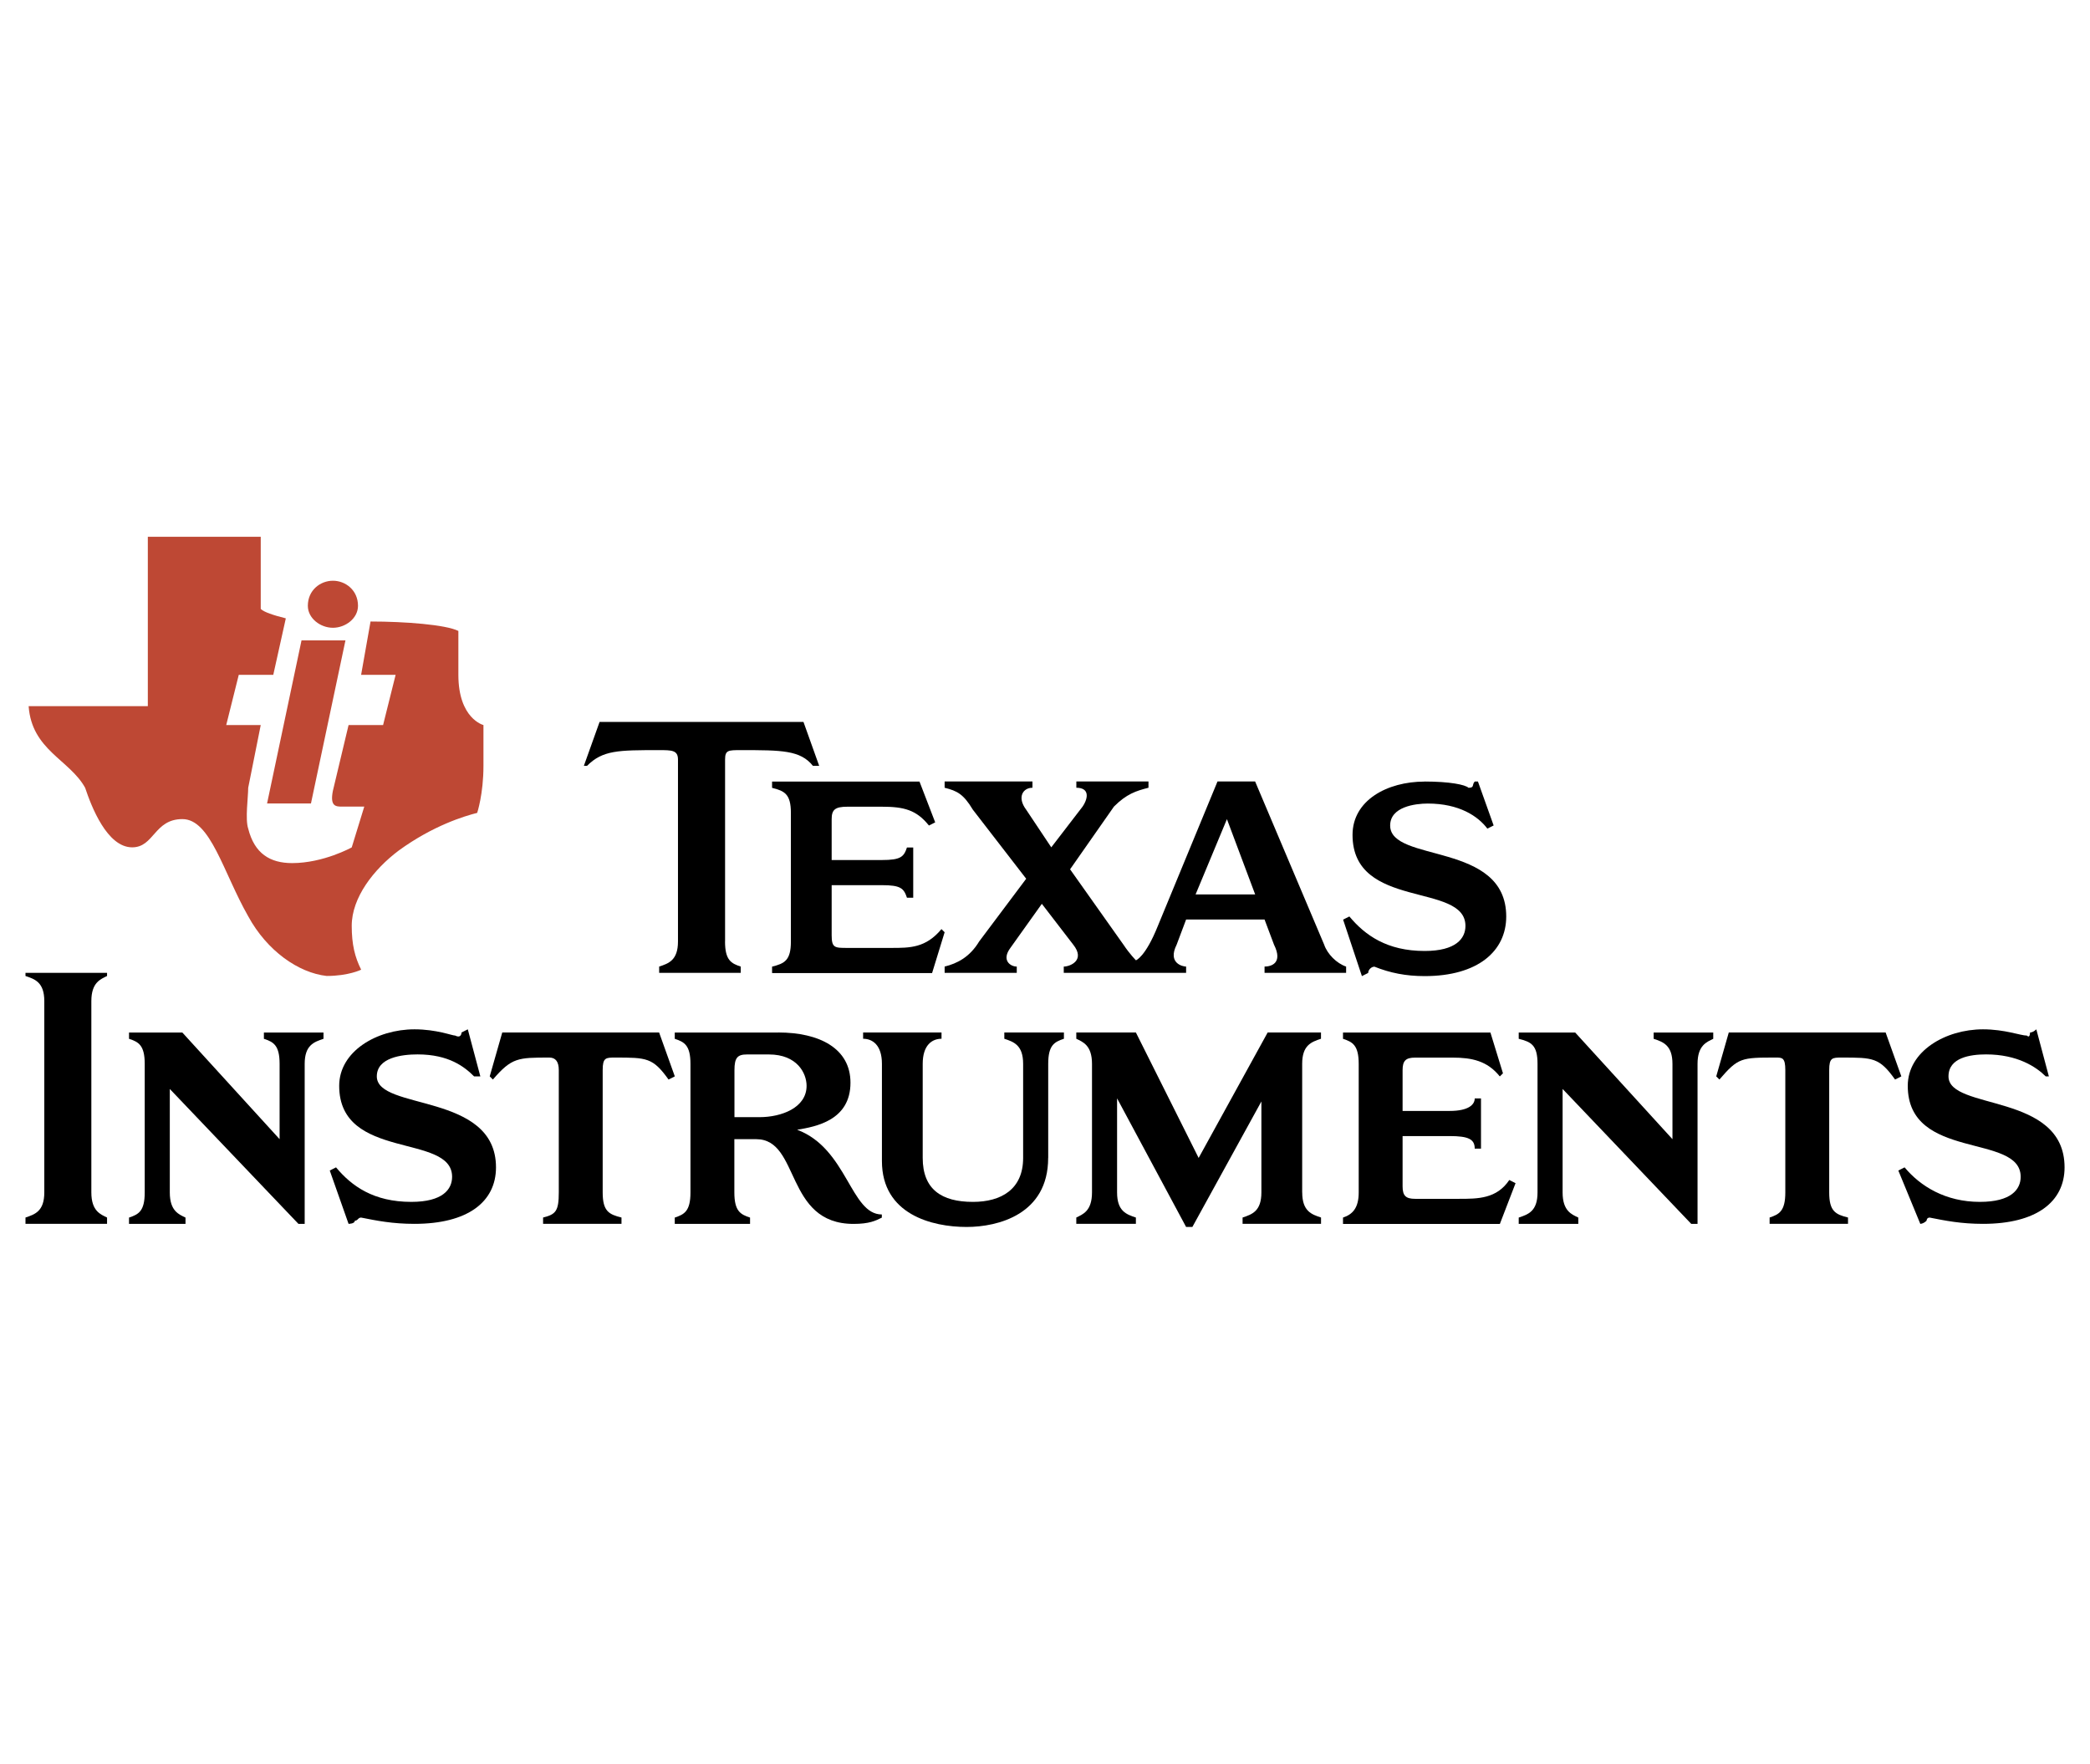 <?xml version="1.0" encoding="UTF-8"?>
<svg id="Layer_1" xmlns="http://www.w3.org/2000/svg" viewBox="0 0 410 346">
  <defs>
    <style>
      .cls-1, .cls-2 {
        fill-rule: evenodd;
      }

      .cls-2 {
        fill: #be4834;
      }
    </style>
  </defs>
  <path class="cls-2" d="M72.69,121.92c6.77,0,14.77.62,17.23,1.85v8.61c0,8.62,4.92,9.85,4.92,9.85v8c0,5.54-1.23,9.23-1.23,9.23-2.46.62-8.61,2.46-15.38,7.38-4.92,3.69-9.23,9.23-9.23,14.77,0,3.69.62,6.15,1.85,8.61,0,0-2.46,1.23-6.77,1.23-5.54-.62-11.69-4.92-15.38-11.69-4.92-8.62-7.38-19.08-12.92-19.08s-5.54,5.54-9.85,5.54c-4.92,0-8-8-9.23-11.69-3.08-5.54-10.46-7.38-11.08-16h23.38v-33.23h22.15v14.15c.62.62,2.46,1.23,4.92,1.85l-2.46,11.08h-6.77l-2.46,9.85h6.77l-2.46,12.31c0,1.85-.62,6.15,0,8,1.23,4.92,4.31,6.77,8.62,6.77,6.15,0,11.69-3.08,11.69-3.08l2.46-8h-4.31c-1.23,0-2.46,0-1.85-3.08l3.08-12.92h6.77l2.46-9.85h-6.77l1.85-10.46h0Z"/>
  <polygon class="cls-2" points="59.15 125.62 67.77 125.62 61 157.62 52.39 157.62 59.15 125.62 59.15 125.62"/>
  <path class="cls-2" d="M65.31,113.92c2.46,0,4.92,1.85,4.92,4.92,0,2.46-2.46,4.31-4.92,4.31s-4.92-1.85-4.92-4.31c0-3.08,2.46-4.92,4.92-4.92h0Z"/>
  <path class="cls-1" d="M279.46,153.31c4.92,0,8,.62,8.62,1.23,1.23,0,.62-.62,1.23-1.23h.62l3.08,8.62-1.23.62c-1.85-2.46-5.54-4.92-11.69-4.92-2.46,0-7.38.62-7.38,4.31,0,7.38,22.77,3.08,22.77,17.85,0,6.77-5.54,11.69-16,11.69-3.69,0-6.77-.62-9.85-1.85-.62,0-1.23.62-1.23,1.23l-1.23.62-3.69-11.08,1.23-.62c3.08,3.69,7.38,6.77,14.77,6.77,6.15,0,8-2.46,8-4.92,0-8.62-22.15-3.08-22.15-17.85,0-6.77,6.77-10.46,14.15-10.46h0Z"/>
  <path class="cls-1" d="M151.46,190.85v-1.23c2.46-.61,3.69-1.23,3.69-4.92v-25.23c0-3.69-1.23-4.31-3.69-4.92v-1.23h28.92l3.08,8-1.23.62c-2.46-3.08-4.92-3.69-9.23-3.69h-6.77c-2.46,0-3.08.62-3.08,2.46v8h9.85c3.69,0,4.31-.62,4.92-2.46h1.23v9.85h-1.23c-.62-1.85-1.23-2.46-4.92-2.46h-9.85v9.85c0,2.46.62,2.46,3.08,2.46h8.61c3.69,0,6.77,0,9.85-3.69l.62.62-2.46,8h-31.38Z"/>
  <path class="cls-1" d="M142.23,184.69c0,3.69,1.23,4.31,3.08,4.92v1.23h-16v-1.23c1.85-.61,3.69-1.23,3.69-4.92v-35.69c0-1.85-1.23-1.85-3.69-1.85-8,0-11.08,0-14.15,3.08h-.62l3.08-8.61h40l3.08,8.61h-1.23c-2.46-3.08-6.15-3.08-14.15-3.08-2.46,0-3.08,0-3.08,1.85v35.69h0Z"/>
  <path class="cls-1" d="M201.31,172.38l-10.46-13.54c-1.85-3.08-3.08-3.69-5.54-4.31v-1.23h17.23v1.23c-1.85,0-3.08,1.85-1.23,4.31l4.92,7.38,6.15-8c1.23-1.85,1.23-3.69-1.23-3.69v-1.23h14.15v1.23c-2.46.62-4.31,1.23-6.77,3.69l-8.61,12.31,10.46,14.77c1.23,1.85,2.46,3.08,2.46,3.08,0,0,1.85-.62,4.31-6.77l11.69-28.31h7.38l13.54,32c.62,1.85,2.46,3.69,4.31,4.31v1.23h-16v-1.23c1.23,0,3.69-.61,1.85-4.31l-1.85-4.92h-15.39l-1.85,4.92c-1.85,3.69,1.23,4.31,1.85,4.31v1.23h-24v-1.23c1.23,0,4.31-1.23,1.85-4.31l-6.15-8-6.15,8.62c-1.85,2.46,0,3.69,1.23,3.69v1.23h-14.15v-1.23c2.46-.61,4.92-1.85,6.77-4.92l9.23-12.31h0ZM240.69,160.69l-6.15,14.77h11.69l-5.54-14.77h0Z"/>
  <path class="cls-1" d="M8.69,196.38c0-3.69-1.85-4.31-3.69-4.92v-.62h16v.62c-1.23.62-3.08,1.23-3.08,4.92v37.54c0,3.69,1.85,4.31,3.08,4.92v1.23H5v-1.23c1.85-.62,3.69-1.23,3.69-4.92v-37.54h0Z"/>
  <path class="cls-1" d="M59.77,240.08h-1.23l-25.23-26.46v20.31c0,3.69,1.85,4.31,3.08,4.92v1.23h-11.08v-1.23c1.85-.62,3.08-1.23,3.08-4.92v-25.23c0-3.69-1.23-4.31-3.08-4.92v-1.23h10.46l19.08,20.92v-14.77c0-3.69-1.23-4.31-3.08-4.92v-1.23h11.69v1.23c-1.85.62-3.69,1.23-3.69,4.92v31.38h0Z"/>
  <path class="cls-1" d="M205.62,227.15c0,11.08-9.85,13.54-16,13.54-6.77,0-16.61-2.46-16.61-12.92v-19.08c0-3.69-1.85-4.92-3.69-4.92v-1.23h15.38v1.23c-1.85,0-3.69,1.23-3.69,4.92v18.46c0,6.15,3.69,8.62,9.85,8.62,5.54,0,9.85-2.46,9.85-8.62v-18.46c0-3.69-1.85-4.31-3.69-4.92v-1.23h11.69v1.23c-1.85.62-3.08,1.23-3.08,4.92v18.46h0Z"/>
  <path class="cls-1" d="M109.62,209.92q0-2.46-1.85-2.46c-6.15,0-7.38,0-11.08,4.31l-.62-.62,2.46-8.61h30.77l3.08,8.61-1.23.62c-3.08-4.31-4.31-4.31-10.46-4.31-1.85,0-2.46,0-2.46,2.46v24c0,3.69,1.23,4.31,3.69,4.92v1.23h-15.38v-1.23c2.46-.62,3.08-1.23,3.08-4.92v-24h0Z"/>
  <path class="cls-1" d="M81.31,201.92c4.31,0,7.38,1.23,8,1.23,1.23.62,1.23-.61,1.23-.61l1.23-.62,2.46,9.23h-1.23c-1.85-1.85-4.92-4.31-11.08-4.31-3.08,0-8,.61-8,4.31,0,6.77,23.38,3.08,23.38,17.85,0,6.77-5.54,11.08-16,11.08-4.31,0-7.38-.62-10.46-1.23-.62,0-.62.61-1.23.61,0,.62-1.23.62-1.23.62l-3.69-10.46,1.23-.62c3.08,3.69,7.38,6.77,14.77,6.77,6.15,0,8-2.46,8-4.92,0-8.62-22.15-3.08-22.15-17.85,0-6.77,7.38-11.08,14.77-11.08h0Z"/>
  <path class="cls-1" d="M255.46,233.92c0,3.69,1.85,4.31,3.69,4.92v1.23h-15.39v-1.23c1.85-.62,3.69-1.23,3.69-4.92v-17.85l-13.54,24.62h-1.23l-13.54-25.23v18.46c0,3.69,1.85,4.31,3.69,4.92v1.23h-11.69v-1.23c1.23-.62,3.08-1.23,3.08-4.92v-25.23c0-3.69-1.85-4.31-3.08-4.92v-1.23h11.69l12.31,24.61,13.54-24.61h10.46v1.23c-1.85.62-3.69,1.23-3.69,4.92v25.23h0Z"/>
  <path class="cls-1" d="M333,240.08h-1.23l-25.23-26.46v20.31c0,3.69,1.85,4.31,3.08,4.92v1.23h-11.69v-1.23c1.85-.62,3.69-1.23,3.69-4.92v-25.23c0-3.69-1.23-4.31-3.69-4.92v-1.23h11.08l19.08,20.92v-14.77c0-3.69-1.85-4.31-3.69-4.92v-1.23h11.69v1.23c-1.23.62-3.08,1.23-3.08,4.92v31.38h0Z"/>
  <path class="cls-1" d="M263.46,240.08v-1.23c1.85-.62,3.08-1.85,3.08-4.92v-25.23c0-3.69-1.23-4.31-3.08-4.92v-1.23h28.92l2.46,8-.62.61c-2.46-3.08-5.54-3.69-9.23-3.69h-7.38c-1.85,0-2.46.62-2.46,2.46v8h9.23c3.69,0,4.92-1.23,4.92-2.46h1.23v9.85h-1.23c0-1.85-1.23-2.46-4.92-2.46h-9.23v9.85c0,1.85.62,2.46,2.46,2.46h8.62c3.69,0,7.38,0,9.85-3.69l1.23.62-3.08,8h-30.77Z"/>
  <path class="cls-1" d="M350.23,209.92c0-2.46-.62-2.46-1.85-2.46-6.77,0-7.38,0-11.08,4.31l-.62-.62,2.46-8.61h30.77l3.08,8.61-1.23.62c-3.08-4.31-4.31-4.31-10.46-4.31-1.85,0-2.46,0-2.46,2.46v24c0,3.69,1.23,4.31,3.69,4.92v1.23h-15.38v-1.23c1.85-.62,3.08-1.23,3.08-4.92v-24h0Z"/>
  <path class="cls-1" d="M389,201.92c4.31,0,7.38,1.23,8.62,1.23.62.62.62-.61.62-.61.62,0,1.23-.62,1.23-.62l2.46,9.23h-.62c-1.85-1.85-5.54-4.31-11.69-4.31-3.08,0-7.38.61-7.38,4.31,0,6.77,22.77,3.08,22.77,17.85,0,6.77-5.54,11.08-16,11.08-4.31,0-7.38-.62-10.46-1.23-.61,0-.61.61-.61.61-.62.62-1.23.62-1.23.62l-4.31-10.46,1.23-.62c3.08,3.69,8,6.77,14.77,6.77,6.15,0,8-2.46,8-4.92,0-8.62-22.15-3.08-22.15-17.85,0-6.77,7.38-11.08,14.77-11.08h0Z"/>
  <path class="cls-1" d="M152.69,202.54c8,0,14.15,3.08,14.15,9.85,0,7.38-6.77,8.62-10.46,9.23,9.85,3.69,10.46,16.62,16.61,16.62v.62c-1.23.61-2.46,1.23-5.54,1.23-13.54,0-10.46-16.62-19.08-16.62h-4.31v10.46c0,3.69,1.23,4.31,3.08,4.92v1.23h-14.77v-1.23c1.85-.62,3.08-1.23,3.08-4.92v-25.23c0-3.69-1.23-4.31-3.08-4.92v-1.23h20.31ZM144.08,219.15h4.92c4.31,0,9.23-1.85,9.23-6.15,0-2.46-1.85-6.15-7.38-6.15h-4.31c-1.85,0-2.46.61-2.46,3.08v9.23h0Z"/>
</svg>